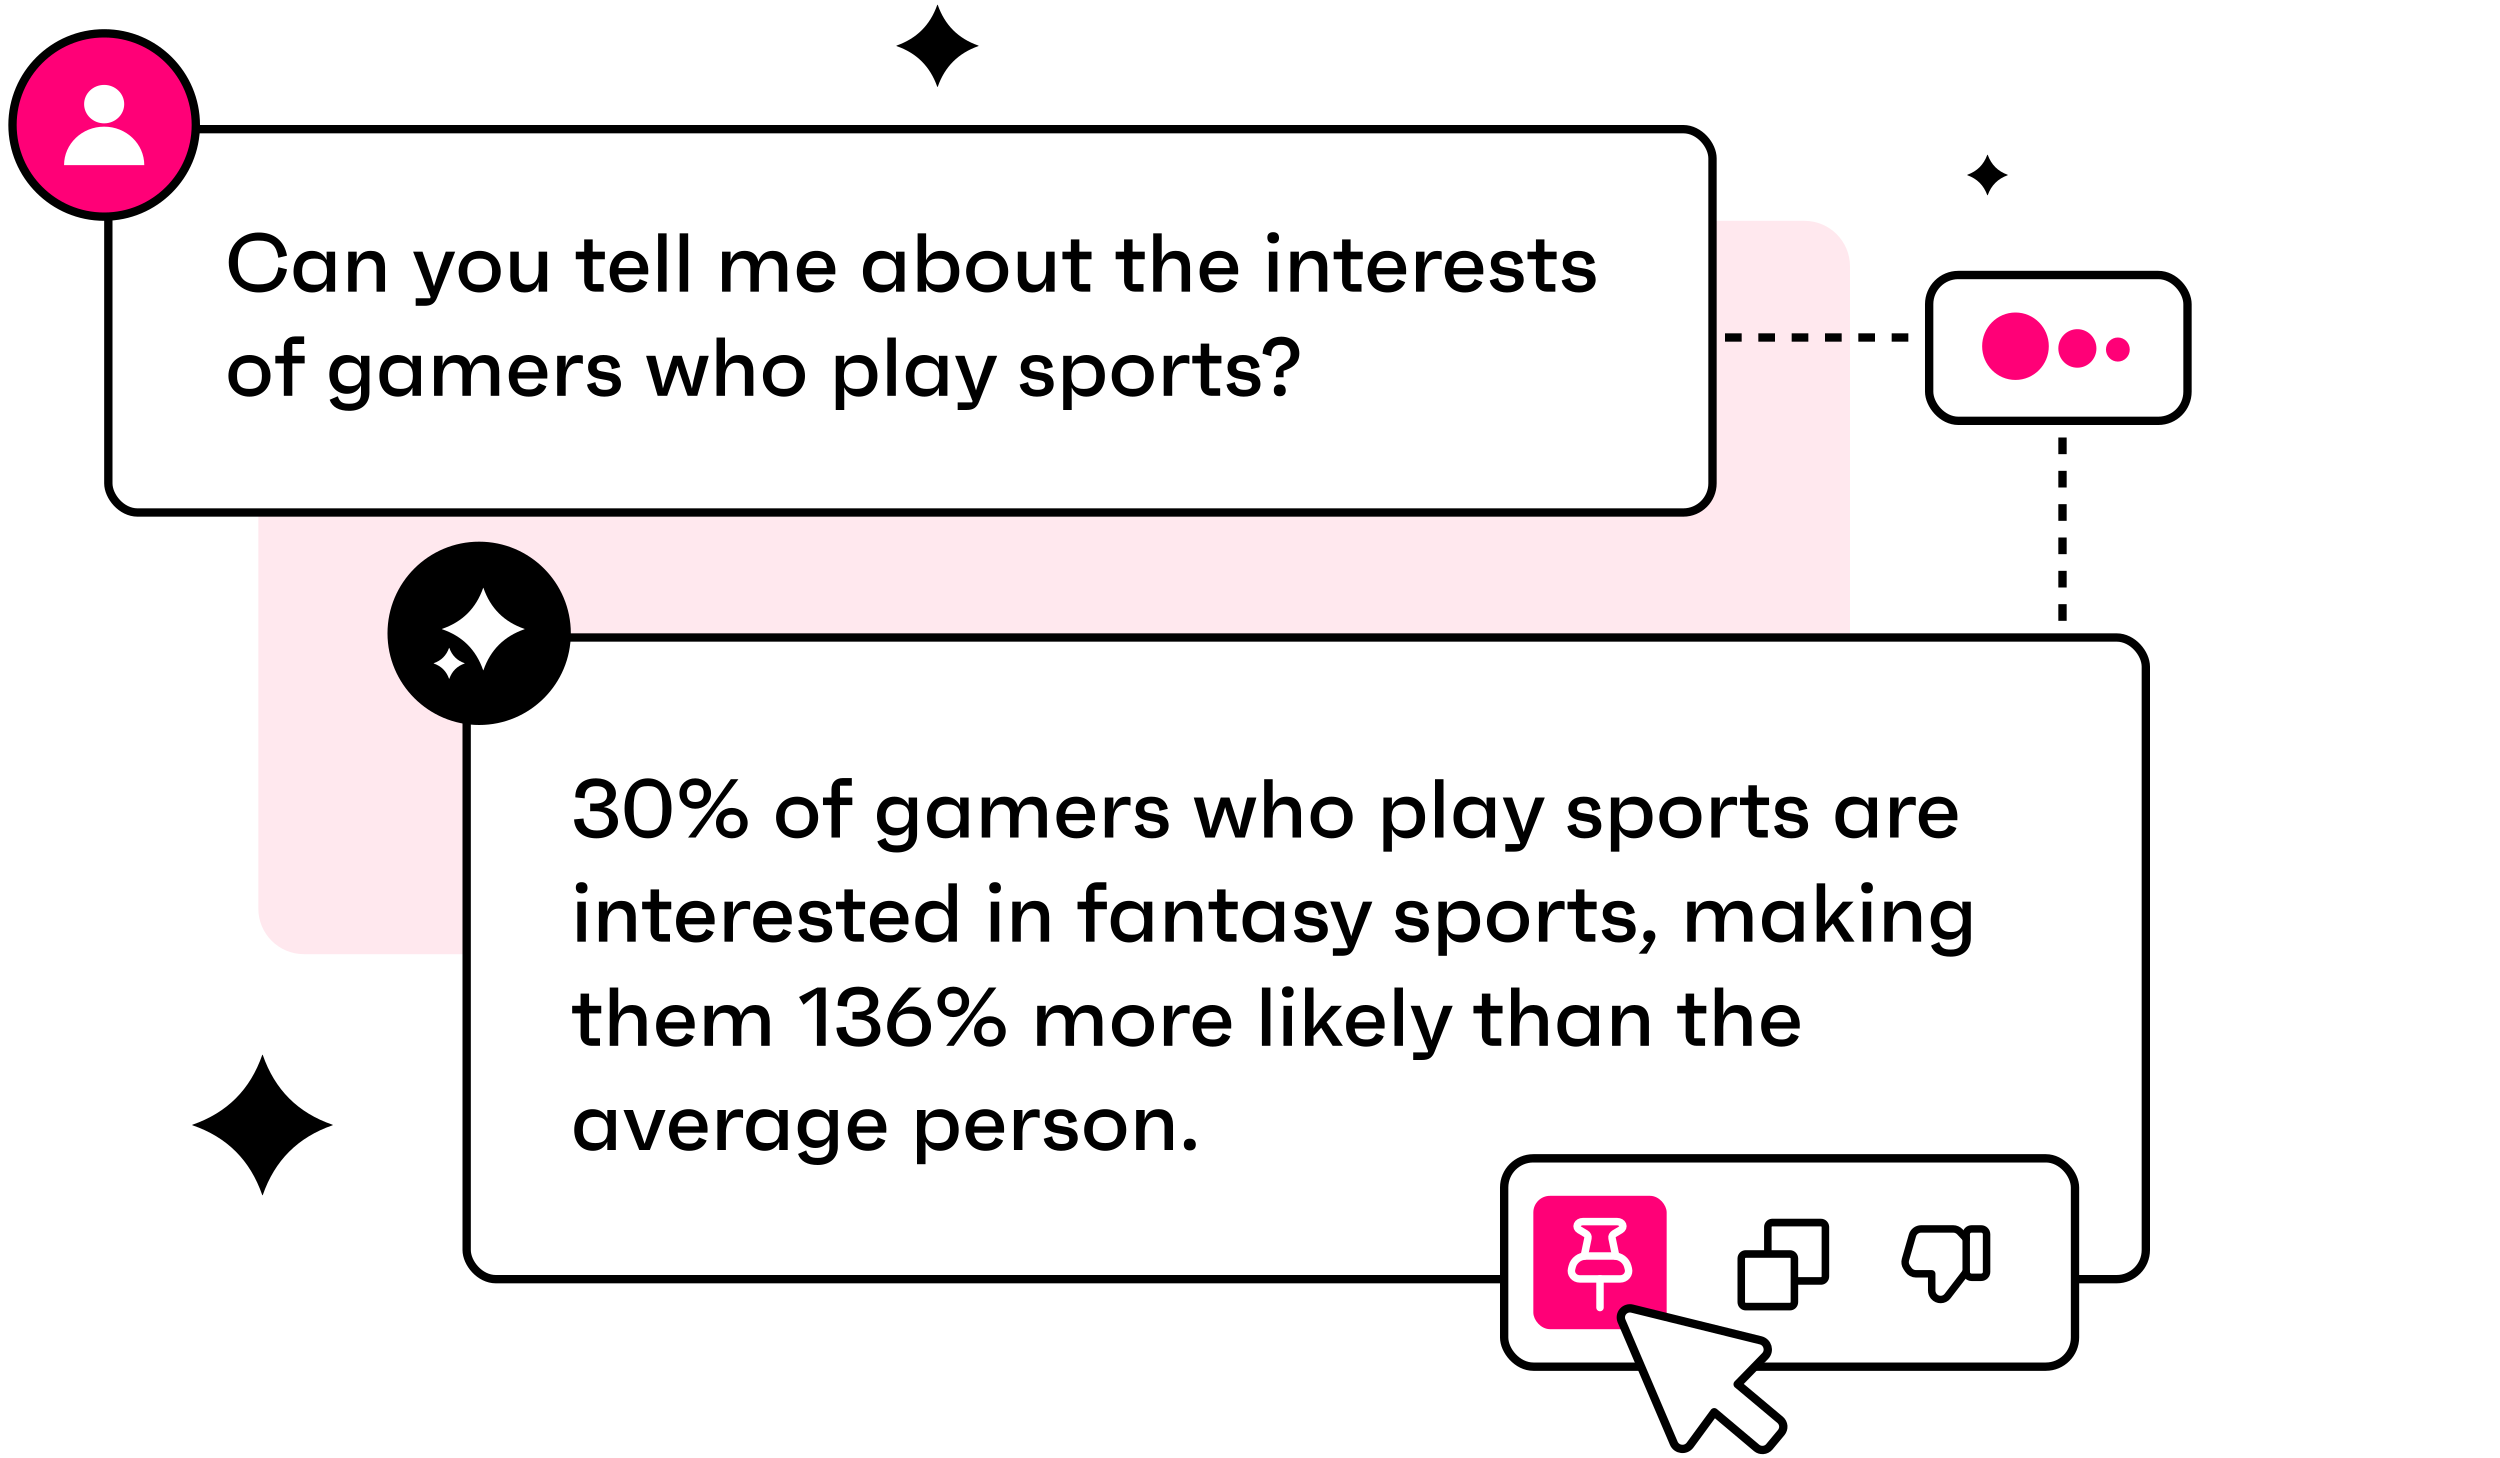 <svg width="600" height="350" viewBox="0 0 600 350" fill="none" xmlns="http://www.w3.org/2000/svg">
<rect width="600" height="350" fill="white"/>
<path d="M62 63.932C62 57.895 66.895 53 72.933 53H433.068C439.105 53 444 57.895 444 63.932V218.068C444 224.105 439.105 229 433.068 229H72.933C66.895 229 62 224.105 62 218.068V63.932Z" fill="#FFE8EE"/>
<rect x="26" y="31" width="385" height="92" rx="7" fill="white" stroke="black" stroke-width="2"/>
<path d="M495 97L495 153" stroke="black" stroke-width="2" stroke-dasharray="4 4"/>
<path d="M466 81H412" stroke="black" stroke-width="2" stroke-dasharray="4 4"/>
<path d="M62.08 68.26C65.06 68.26 66.34 67.16 66.8 64.14L68.88 64.64C68.24 68.26 65.68 70.2 62.08 70.2C58.12 70.2 54.9 67.22 54.9 62.96C54.9 58.7 58.12 55.8 62.08 55.8C65.68 55.8 68.24 57.74 68.88 61.36L66.8 61.86C66.34 58.84 65.06 57.74 62.08 57.74C58.64 57.74 57.1 59.34 57.1 62.96C57.1 66.62 58.64 68.26 62.08 68.26ZM78.385 60.4H80.425V70H78.385V68.02C77.725 69.4 76.525 70.2 74.925 70.2C72.165 70.2 70.445 68.2 70.445 65.2C70.445 62.2 72.145 60.2 74.845 60.2C76.485 60.2 77.725 61 78.385 62.42V60.4ZM75.485 68.34C77.605 68.34 78.485 67.44 78.485 65.2C78.485 62.96 77.605 62.06 75.485 62.06C73.365 62.06 72.505 62.96 72.505 65.2C72.505 67.44 73.365 68.34 75.485 68.34ZM88.968 60.2C91.228 60.2 92.408 61.56 92.408 64.1V70H90.368V64.24C90.368 62.8 89.568 62.06 88.268 62.06C86.648 62.06 85.608 63.26 85.608 65.48V70H83.568V60.4H85.608V62.72C86.068 61.18 87.088 60.2 88.968 60.2ZM106.983 60.4H109.243L104.923 71.36C104.343 72.82 103.583 73.4 101.823 73.4H99.763V71.58H103.243L103.363 71.18L103.323 71.22L99.143 60.4H101.403L103.483 66.46L104.163 68.7L104.883 66.44L106.983 60.4ZM115.114 60.2C117.914 60.2 120.174 62.16 120.174 65.2C120.174 68.24 117.914 70.2 115.114 70.2C112.334 70.2 110.074 68.24 110.074 65.2C110.074 62.16 112.334 60.2 115.114 60.2ZM115.114 68.34C117.234 68.34 118.114 67.44 118.114 65.2C118.114 62.96 117.234 62.06 115.114 62.06C112.994 62.06 112.134 62.96 112.134 65.2C112.134 67.44 112.994 68.34 115.114 68.34ZM129.272 60.4H131.312V70H129.272V67.68C128.812 69.22 127.792 70.2 125.912 70.2C123.652 70.2 122.472 68.84 122.472 66.3V60.4H124.512V66.16C124.512 67.6 125.312 68.34 126.612 68.34C128.232 68.34 129.272 67.14 129.272 64.92V60.4ZM145.167 62.22H142.247V68.18H144.867V70H142.867C141.267 70 140.207 68.94 140.207 67.34V62.22H138.187V60.4H140.207V57.46H142.247V60.4H145.167V62.22ZM155.584 65C155.584 65.3 155.584 65.46 155.564 65.84H148.404C148.564 67.7 149.364 68.48 151.164 68.48C152.504 68.48 153.084 68.12 153.524 66.98L155.364 67.72C154.684 69.4 153.104 70.2 151.144 70.2C148.224 70.2 146.324 68.24 146.324 65.22C146.324 62.22 148.284 60.2 151.044 60.2C153.724 60.2 155.584 62.06 155.584 65ZM151.064 61.88C149.464 61.88 148.624 62.66 148.424 64.34H153.544C153.464 62.56 152.724 61.88 151.064 61.88ZM157.943 70V56H159.983V70H157.943ZM163.119 70V56H165.159V70H163.119ZM185.494 60.2C187.754 60.2 188.934 61.6 188.934 64.2V70H186.894V64.32C186.894 62.82 186.114 62.06 184.814 62.06C182.994 62.06 182.134 63.42 182.134 65.98V70H180.094V64.24C180.094 62.8 179.294 62.06 177.994 62.06C176.374 62.06 175.334 63.26 175.334 65.48V70H173.294V60.4H175.334V62.72C175.794 61.18 176.814 60.2 178.694 60.2C180.534 60.2 181.654 61.1 182.014 62.78C182.574 61.1 183.734 60.2 185.494 60.2ZM200.486 65C200.486 65.3 200.486 65.46 200.466 65.84H193.306C193.466 67.7 194.266 68.48 196.066 68.48C197.406 68.48 197.986 68.12 198.426 66.98L200.266 67.72C199.586 69.4 198.006 70.2 196.046 70.2C193.126 70.2 191.226 68.24 191.226 65.22C191.226 62.22 193.186 60.2 195.946 60.2C198.626 60.2 200.486 62.06 200.486 65ZM195.966 61.88C194.366 61.88 193.526 62.66 193.326 64.34H198.446C198.366 62.56 197.626 61.88 195.966 61.88ZM215.045 60.4H217.085V70H215.045V68.02C214.385 69.4 213.185 70.2 211.585 70.2C208.825 70.2 207.105 68.2 207.105 65.2C207.105 62.2 208.805 60.2 211.505 60.2C213.145 60.2 214.385 61 215.045 62.42V60.4ZM212.145 68.34C214.265 68.34 215.145 67.44 215.145 65.2C215.145 62.96 214.265 62.06 212.145 62.06C210.025 62.06 209.165 62.96 209.165 65.2C209.165 67.44 210.025 68.34 212.145 68.34ZM225.808 60.2C228.528 60.2 230.228 62.2 230.228 65.2C230.228 68.2 228.508 70.2 225.748 70.2C224.128 70.2 222.928 69.38 222.268 67.98V70H220.228V56H222.268V62.44C222.928 61.02 224.168 60.2 225.808 60.2ZM225.188 68.34C227.288 68.34 228.168 67.44 228.168 65.2C228.168 62.96 227.288 62.06 225.188 62.06C223.068 62.06 222.188 62.96 222.188 65.2C222.188 67.44 223.068 68.34 225.188 68.34ZM236.911 60.2C239.711 60.2 241.971 62.16 241.971 65.2C241.971 68.24 239.711 70.2 236.911 70.2C234.131 70.2 231.871 68.24 231.871 65.2C231.871 62.16 234.131 60.2 236.911 60.2ZM236.911 68.34C239.031 68.34 239.911 67.44 239.911 65.2C239.911 62.96 239.031 62.06 236.911 62.06C234.791 62.06 233.931 62.96 233.931 65.2C233.931 67.44 234.791 68.34 236.911 68.34ZM251.069 60.4H253.109V70H251.069V67.68C250.609 69.22 249.589 70.2 247.709 70.2C245.449 70.2 244.269 68.84 244.269 66.3V60.4H246.309V66.16C246.309 67.6 247.109 68.34 248.409 68.34C250.029 68.34 251.069 67.14 251.069 64.92V60.4ZM261.964 62.22H259.044V68.18H261.664V70H259.664C258.064 70 257.004 68.94 257.004 67.34V62.22H254.984V60.4H257.004V57.46H259.044V60.4H261.964V62.22ZM274.738 62.22H271.818V68.18H274.438V70H272.438C270.838 70 269.778 68.94 269.778 67.34V62.22H267.758V60.4H269.778V57.46H271.818V60.4H274.738V62.22ZM282.171 60.2C284.431 60.2 285.611 61.56 285.611 64.1V70H283.571V64.24C283.571 62.8 282.771 62.06 281.471 62.06C279.851 62.06 278.811 63.26 278.811 65.48V70H276.771V56H278.811V62.72C279.271 61.18 280.291 60.2 282.171 60.2ZM297.166 65C297.166 65.3 297.166 65.46 297.146 65.84H289.986C290.146 67.7 290.946 68.48 292.746 68.48C294.086 68.48 294.666 68.12 295.106 66.98L296.946 67.72C296.266 69.4 294.686 70.2 292.726 70.2C289.806 70.2 287.906 68.24 287.906 65.22C287.906 62.22 289.866 60.2 292.626 60.2C295.306 60.2 297.166 62.06 297.166 65ZM292.646 61.88C291.046 61.88 290.206 62.66 290.006 64.34H295.126C295.046 62.56 294.306 61.88 292.646 61.88ZM305.565 58.42C304.685 58.42 304.185 57.92 304.165 57.04C304.145 56.18 304.665 55.72 305.565 55.72C306.445 55.72 306.945 56.18 306.965 57.04C306.985 57.92 306.485 58.42 305.565 58.42ZM304.525 70V60.4H306.565V70H304.525ZM315.101 60.2C317.361 60.2 318.541 61.56 318.541 64.1V70H316.501V64.24C316.501 62.8 315.701 62.06 314.401 62.06C312.781 62.06 311.741 63.26 311.741 65.48V70H309.701V60.4H311.741V62.72C312.201 61.18 313.221 60.2 315.101 60.2ZM327.062 62.22H324.142V68.18H326.762V70H324.762C323.162 70 322.102 68.94 322.102 67.34V62.22H320.082V60.4H322.102V57.46H324.142V60.4H327.062V62.22ZM337.478 65C337.478 65.3 337.478 65.46 337.458 65.84H330.298C330.458 67.7 331.258 68.48 333.058 68.48C334.398 68.48 334.978 68.12 335.418 66.98L337.258 67.72C336.578 69.4 334.998 70.2 333.038 70.2C330.118 70.2 328.218 68.24 328.218 65.22C328.218 62.22 330.178 60.2 332.938 60.2C335.618 60.2 337.478 62.06 337.478 65ZM332.958 61.88C331.358 61.88 330.518 62.66 330.318 64.34H335.438C335.358 62.56 334.618 61.88 332.958 61.88ZM344.857 60.22C345.277 60.22 345.697 60.24 345.997 60.38V62.36C345.717 62.24 345.417 62.12 344.697 62.12C342.877 62.12 341.877 63.58 341.877 65.84V70H339.837V60.4H341.877V63.2C342.177 61.66 342.937 60.22 344.857 60.22ZM355.994 65C355.994 65.3 355.994 65.46 355.974 65.84H348.814C348.974 67.7 349.774 68.48 351.574 68.48C352.914 68.48 353.494 68.12 353.934 66.98L355.774 67.72C355.094 69.4 353.514 70.2 351.554 70.2C348.634 70.2 346.734 68.24 346.734 65.22C346.734 62.22 348.694 60.2 351.454 60.2C354.134 60.2 355.994 62.06 355.994 65ZM351.474 61.88C349.874 61.88 349.034 62.66 348.834 64.34H353.954C353.874 62.56 353.134 61.88 351.474 61.88ZM361.673 70.2C359.393 70.2 357.873 69.06 357.533 67.3L359.553 66.72C359.753 68.12 360.473 68.56 361.813 68.56C363.073 68.56 363.653 68.2 363.653 67.42C363.653 66.7 363.373 66.42 362.233 66.22L360.493 65.9C358.953 65.64 357.793 64.82 357.793 63.1C357.793 61.32 359.213 60.2 361.473 60.2C363.713 60.2 365.133 61.1 365.493 63.12L363.493 63.6C363.313 62.08 362.693 61.8 361.553 61.8C360.393 61.8 359.853 62.18 359.853 62.98C359.853 63.64 360.113 63.98 361.033 64.12L363.213 64.5C364.713 64.76 365.693 65.6 365.693 67.14C365.693 69.02 364.153 70.2 361.673 70.2ZM373.585 62.22H370.665V68.18H373.285V70H371.285C369.685 70 368.625 68.94 368.625 67.34V62.22H366.605V60.4H368.625V57.46H370.665V60.4H373.585V62.22ZM378.939 70.2C376.659 70.2 375.139 69.06 374.799 67.3L376.819 66.72C377.019 68.12 377.739 68.56 379.079 68.56C380.339 68.56 380.919 68.2 380.919 67.42C380.919 66.7 380.639 66.42 379.499 66.22L377.759 65.9C376.219 65.64 375.059 64.82 375.059 63.1C375.059 61.32 376.479 60.2 378.739 60.2C380.979 60.2 382.399 61.1 382.759 63.12L380.759 63.6C380.579 62.08 379.959 61.8 378.819 61.8C377.659 61.8 377.119 62.18 377.119 62.98C377.119 63.64 377.379 63.98 378.299 64.12L380.479 64.5C381.979 64.76 382.959 65.6 382.959 67.14C382.959 69.02 381.419 70.2 378.939 70.2ZM59.86 85.2C62.66 85.2 64.92 87.16 64.92 90.2C64.92 93.24 62.66 95.2 59.86 95.2C57.08 95.2 54.82 93.24 54.82 90.2C54.82 87.16 57.08 85.2 59.86 85.2ZM59.86 93.34C61.98 93.34 62.86 92.44 62.86 90.2C62.86 87.96 61.98 87.06 59.86 87.06C57.74 87.06 56.88 87.96 56.88 90.2C56.88 92.44 57.74 93.34 59.86 93.34ZM73.118 85.4V87.22H70.158V95H68.118V87.22H66.078V85.4H68.118V83.4C68.118 81.8 69.178 80.74 70.778 80.74H72.998V82.56H70.158V85.4H73.118ZM86.639 85.4H88.659V94.18C88.659 96.88 86.839 98.6 83.819 98.6C81.379 98.6 79.719 97.72 79.119 95.94L81.079 95.1C81.539 96.54 82.219 96.9 83.879 96.9C85.779 96.9 86.639 96.12 86.639 94.42V92.48C85.999 93.76 84.839 94.52 83.259 94.52C80.739 94.52 79.039 92.62 79.039 89.86C79.039 87.1 80.719 85.2 83.239 85.2C84.819 85.2 85.999 85.98 86.639 87.3V85.4ZM83.899 92.7C85.819 92.7 86.739 91.8 86.739 89.88C86.739 87.94 85.839 87.02 83.919 87.02C81.999 87.02 81.099 87.94 81.099 89.88C81.099 91.8 81.999 92.7 83.899 92.7ZM98.99 85.4H101.03V95H98.99V93.02C98.331 94.4 97.13 95.2 95.531 95.2C92.77 95.2 91.05 93.2 91.05 90.2C91.05 87.2 92.751 85.2 95.451 85.2C97.091 85.2 98.331 86 98.99 87.42V85.4ZM96.091 93.34C98.21 93.34 99.091 92.44 99.091 90.2C99.091 87.96 98.21 87.06 96.091 87.06C93.971 87.06 93.111 87.96 93.111 90.2C93.111 92.44 93.971 93.34 96.091 93.34ZM116.373 85.2C118.633 85.2 119.813 86.6 119.813 89.2V95H117.773V89.32C117.773 87.82 116.993 87.06 115.693 87.06C113.873 87.06 113.013 88.42 113.013 90.98V95H110.973V89.24C110.973 87.8 110.173 87.06 108.873 87.06C107.253 87.06 106.213 88.26 106.213 90.48V95H104.173V85.4H106.213V87.72C106.673 86.18 107.693 85.2 109.573 85.2C111.413 85.2 112.533 86.1 112.893 87.78C113.453 86.1 114.613 85.2 116.373 85.2ZM131.365 90C131.365 90.3 131.365 90.46 131.345 90.84H124.185C124.345 92.7 125.145 93.48 126.945 93.48C128.285 93.48 128.865 93.12 129.305 91.98L131.145 92.72C130.465 94.4 128.885 95.2 126.925 95.2C124.005 95.2 122.105 93.24 122.105 90.22C122.105 87.22 124.065 85.2 126.825 85.2C129.505 85.2 131.365 87.06 131.365 90ZM126.845 86.88C125.245 86.88 124.405 87.66 124.205 89.34H129.325C129.245 87.56 128.505 86.88 126.845 86.88ZM138.744 85.22C139.164 85.22 139.584 85.24 139.884 85.38V87.36C139.604 87.24 139.304 87.12 138.584 87.12C136.764 87.12 135.764 88.58 135.764 90.84V95H133.724V85.4H135.764V88.2C136.064 86.66 136.824 85.22 138.744 85.22ZM145.013 95.2C142.733 95.2 141.213 94.06 140.873 92.3L142.893 91.72C143.093 93.12 143.813 93.56 145.153 93.56C146.413 93.56 146.993 93.2 146.993 92.42C146.993 91.7 146.713 91.42 145.573 91.22L143.833 90.9C142.293 90.64 141.133 89.82 141.133 88.1C141.133 86.32 142.553 85.2 144.813 85.2C147.053 85.2 148.473 86.1 148.833 88.12L146.833 88.6C146.653 87.08 146.033 86.8 144.893 86.8C143.733 86.8 143.193 87.18 143.193 87.98C143.193 88.64 143.453 88.98 144.373 89.12L146.553 89.5C148.053 89.76 149.033 90.6 149.033 92.14C149.033 94.02 147.493 95.2 145.013 95.2ZM167.882 85.4H170.102L167.342 95H165.042L163.122 89.5L162.602 87.7L162.062 89.52L160.122 95H157.842L155.062 85.4H157.302L158.722 91.24L159.102 93.2L159.662 91.24L161.542 85.4H163.622L165.502 91.22L166.062 93.24L166.462 91.24L167.882 85.4ZM177.366 85.2C179.626 85.2 180.806 86.56 180.806 89.1V95H178.766V89.24C178.766 87.8 177.966 87.06 176.666 87.06C175.046 87.06 174.006 88.26 174.006 90.48V95H171.966V81H174.006V87.72C174.466 86.18 175.486 85.2 177.366 85.2ZM188.141 85.2C190.941 85.2 193.201 87.16 193.201 90.2C193.201 93.24 190.941 95.2 188.141 95.2C185.361 95.2 183.101 93.24 183.101 90.2C183.101 87.16 185.361 85.2 188.141 85.2ZM188.141 93.34C190.261 93.34 191.141 92.44 191.141 90.2C191.141 87.96 190.261 87.06 188.141 87.06C186.021 87.06 185.161 87.96 185.161 90.2C185.161 92.44 186.021 93.34 188.141 93.34ZM206.16 85.2C208.88 85.2 210.58 87.2 210.58 90.2C210.58 93.2 208.86 95.2 206.1 95.2C204.48 95.2 203.28 94.38 202.62 92.98V98.4H200.58V85.4H202.62V87.44C203.28 86.02 204.52 85.2 206.16 85.2ZM205.54 93.34C207.64 93.34 208.52 92.44 208.52 90.2C208.52 87.96 207.64 87.06 205.54 87.06C203.42 87.06 202.54 87.96 202.54 90.2C202.54 92.44 203.42 93.34 205.54 93.34ZM212.962 95V81H215.002V95H212.962ZM225.338 85.4H227.378V95H225.338V93.02C224.678 94.4 223.478 95.2 221.878 95.2C219.118 95.2 217.398 93.2 217.398 90.2C217.398 87.2 219.098 85.2 221.798 85.2C223.438 85.2 224.678 86 225.338 87.42V85.4ZM222.438 93.34C224.558 93.34 225.438 92.44 225.438 90.2C225.438 87.96 224.558 87.06 222.438 87.06C220.318 87.06 219.458 87.96 219.458 90.2C219.458 92.44 220.318 93.34 222.438 93.34ZM237.061 85.4H239.321L235.001 96.36C234.421 97.82 233.661 98.4 231.901 98.4H229.841V96.58H233.321L233.441 96.18L233.401 96.22L229.221 85.4H231.481L233.561 91.46L234.241 93.7L234.961 91.44L237.061 85.4ZM248.86 95.2C246.58 95.2 245.06 94.06 244.72 92.3L246.74 91.72C246.94 93.12 247.66 93.56 249 93.56C250.26 93.56 250.84 93.2 250.84 92.42C250.84 91.7 250.56 91.42 249.42 91.22L247.68 90.9C246.14 90.64 244.98 89.82 244.98 88.1C244.98 86.32 246.4 85.2 248.66 85.2C250.9 85.2 252.32 86.1 252.68 88.12L250.68 88.6C250.5 87.08 249.88 86.8 248.74 86.8C247.58 86.8 247.04 87.18 247.04 87.98C247.04 88.64 247.3 88.98 248.22 89.12L250.4 89.5C251.9 89.76 252.88 90.6 252.88 92.14C252.88 94.02 251.34 95.2 248.86 95.2ZM260.749 85.2C263.469 85.2 265.169 87.2 265.169 90.2C265.169 93.2 263.449 95.2 260.689 95.2C259.069 95.2 257.869 94.38 257.209 92.98V98.4H255.169V85.4H257.209V87.44C257.869 86.02 259.109 85.2 260.749 85.2ZM260.129 93.34C262.229 93.34 263.109 92.44 263.109 90.2C263.109 87.96 262.229 87.06 260.129 87.06C258.009 87.06 257.129 87.96 257.129 90.2C257.129 92.44 258.009 93.34 260.129 93.34ZM271.852 85.2C274.652 85.2 276.912 87.16 276.912 90.2C276.912 93.24 274.652 95.2 271.852 95.2C269.072 95.2 266.812 93.24 266.812 90.2C266.812 87.16 269.072 85.2 271.852 85.2ZM271.852 93.34C273.972 93.34 274.852 92.44 274.852 90.2C274.852 87.96 273.972 87.06 271.852 87.06C269.732 87.06 268.872 87.96 268.872 90.2C268.872 92.44 269.732 93.34 271.852 93.34ZM284.31 85.22C284.73 85.22 285.15 85.24 285.45 85.38V87.36C285.17 87.24 284.87 87.12 284.15 87.12C282.33 87.12 281.33 88.58 281.33 90.84V95H279.29V85.4H281.33V88.2C281.63 86.66 282.39 85.22 284.31 85.22ZM293.136 87.22H290.216V93.18H292.836V95H290.836C289.236 95 288.176 93.94 288.176 92.34V87.22H286.156V85.4H288.176V82.46H290.216V85.4H293.136V87.22ZM298.489 95.2C296.209 95.2 294.689 94.06 294.349 92.3L296.369 91.72C296.569 93.12 297.289 93.56 298.629 93.56C299.889 93.56 300.469 93.2 300.469 92.42C300.469 91.7 300.189 91.42 299.049 91.22L297.309 90.9C295.769 90.64 294.609 89.82 294.609 88.1C294.609 86.32 296.029 85.2 298.289 85.2C300.529 85.2 301.949 86.1 302.309 88.12L300.309 88.6C300.129 87.08 299.509 86.8 298.369 86.8C297.209 86.8 296.669 87.18 296.669 87.98C296.669 88.64 296.929 88.98 297.849 89.12L300.029 89.5C301.529 89.76 302.509 90.6 302.509 92.14C302.509 94.02 300.969 95.2 298.489 95.2ZM303.018 84.88C303.158 82.1 305.198 80.8 307.498 80.8C310.038 80.8 311.838 82.42 311.838 84.8C311.838 87.4 309.898 88.42 308.058 88.98V90.54H306.218V89.86C306.218 87.16 309.738 87.64 309.738 84.96C309.738 83.48 309.018 82.76 307.438 82.76C305.978 82.76 304.998 83.42 305.118 85.5L303.018 84.88ZM307.138 95.1C306.238 95.1 305.718 94.58 305.718 93.68C305.698 92.78 306.218 92.28 307.138 92.28C308.058 92.28 308.558 92.78 308.578 93.68C308.598 94.58 308.078 95.1 307.138 95.1Z" fill="black"/>
<rect x="112" y="153" width="403" height="154" rx="7" fill="white" stroke="black" stroke-width="2"/>
<rect x="361" y="278" width="137" height="50" rx="7" fill="white" stroke="black" stroke-width="2"/>
<g clip-path="url(#clip0_4209_2293)">
<path d="M425.343 292.5L425.189 292.506C424.175 292.585 423.377 293.445 423.377 294.493V300.044H418.966C417.88 300.044 417 300.936 417 302.037V312.507C417 313.608 417.88 314.5 418.966 314.5H429.594C430.679 314.5 431.56 313.607 431.561 312.507V308.341H437.034L437.188 308.335C438.201 308.255 439 307.396 439 306.348V294.493L438.994 294.338C438.916 293.31 438.068 292.5 437.034 292.5H425.343ZM429.594 301.876C429.681 301.876 429.754 301.948 429.754 302.037V312.506C429.754 312.595 429.681 312.668 429.594 312.668H418.966C418.878 312.668 418.807 312.595 418.807 312.506V302.037C418.807 301.948 418.878 301.876 418.966 301.876H429.594ZM437.034 294.332L437.084 294.34C437.147 294.361 437.193 294.422 437.193 294.493V306.348L437.186 306.398C437.164 306.462 437.104 306.509 437.034 306.509H431.561V302.037C431.56 300.937 430.679 300.044 429.594 300.044H425.184V294.493L425.191 294.442C425.212 294.378 425.272 294.332 425.343 294.332H437.034Z" fill="black"/>
</g>
<rect x="368" y="287" width="32" height="32" rx="4" fill="#FF0077"/>
<path d="M384 313.813V306.938" stroke="white" stroke-width="1.788" stroke-linecap="round" stroke-linejoin="round"/>
<path fill-rule="evenodd" clip-rule="evenodd" d="M387.32 301.438H380.674C379.089 301.438 377.71 302.478 377.335 303.955L377.182 304.556C377.036 305.13 377.173 305.737 377.553 306.201C377.933 306.666 378.515 306.938 379.13 306.938H388.87C389.485 306.938 390.067 306.666 390.447 306.201C390.827 305.737 390.964 305.13 390.818 304.556L390.665 303.955C390.289 302.475 388.907 301.435 387.32 301.438Z" stroke="white" stroke-width="1.788" stroke-linecap="round" stroke-linejoin="round"/>
<path d="M387.781 301.437L386.887 297.147C386.803 296.742 387.007 296.333 387.418 296.086L388.95 295.167C389.423 294.883 389.617 294.389 389.429 293.94C389.242 293.49 388.717 293.188 388.125 293.188H379.875C379.283 293.188 378.758 293.49 378.571 293.94C378.383 294.389 378.577 294.883 379.05 295.167L380.582 296.086C380.993 296.333 381.197 296.742 381.113 297.147L380.219 301.437" stroke="white" stroke-width="1.788" stroke-linecap="round" stroke-linejoin="round"/>
<path d="M417.045 332.223L427.253 340.784C427.683 341.153 427.946 341.688 427.995 342.253C428.034 342.817 427.848 343.381 427.487 343.819L424.618 347.262C424.247 347.69 423.72 347.953 423.154 347.992C422.588 348.041 422.032 347.866 421.593 347.506L411.414 338.935L405.626 346.815C404.582 348.235 402.396 347.982 401.703 346.367L389.162 317.009C389.006 316.639 388.967 316.231 389.026 315.832C389.094 315.433 389.26 315.063 389.524 314.762C389.787 314.46 390.129 314.227 390.509 314.11C390.89 313.984 391.3 313.964 391.69 314.062L422.549 321.678C424.247 322.097 424.852 324.198 423.632 325.453L417.035 332.223H417.045Z" fill="white" stroke="black" stroke-width="2" stroke-linecap="round" stroke-linejoin="round"/>
<path fill-rule="evenodd" clip-rule="evenodd" d="M473.18 294.944H475.488C476.2 294.944 476.778 295.522 476.778 296.235V305.265C476.778 305.977 476.2 306.555 475.488 306.555H473.18C472.468 306.555 471.889 305.977 471.889 305.265V296.235C471.889 295.522 472.468 294.944 473.18 294.944V294.944Z" stroke="black" stroke-width="1.788" stroke-linecap="round" stroke-linejoin="round"/>
<path d="M471.889 305.245L467.429 311.052C466.599 312.134 464.979 312.161 464.112 311.108V311.108C463.788 310.716 463.612 310.222 463.612 309.714V305.716H459.828C459.094 305.716 458.408 305.349 458 304.739L457.598 304.139C457.237 303.6 457.132 302.929 457.312 302.307L458.973 296.536C459.244 295.593 460.106 294.944 461.086 294.944H468.772C469.384 294.944 469.968 295.199 470.383 295.646L471.889 297.267" stroke="black" stroke-width="1.788" stroke-linecap="round" stroke-linejoin="round"/>
<path d="M144.9 193.7C147.14 194.08 148.32 195.44 148.32 197.18C148.32 199.5 146.22 201.2 143.16 201.2C140 201.2 137.92 199.52 137.78 196.66L140.04 196.44C140.14 198.4 141.18 199.32 143.26 199.32C145.18 199.32 146.18 198.56 146.18 196.96C146.18 195.48 145.02 194.68 142.84 194.68L141.64 194.7V192.84L142.86 192.86C144.86 192.86 145.72 192.04 145.72 190.78C145.72 189.36 144.84 188.68 143.14 188.68C141.32 188.68 140.28 189.36 140.32 191.6L138.08 191.36C138.04 188.28 140.08 186.8 143.08 186.8C145.82 186.8 147.82 188.32 147.82 190.46C147.82 191.98 146.86 193.18 144.9 193.7ZM155.512 186.8C158.812 186.8 161.152 189.4 161.152 194.02C161.152 198.62 158.812 201.2 155.512 201.2C152.232 201.2 149.892 198.62 149.892 194.02C149.892 189.4 152.232 186.8 155.512 186.8ZM155.512 199.34C158.192 199.34 158.992 198.12 158.992 194.02C158.992 189.88 158.192 188.66 155.512 188.66C152.872 188.66 152.072 189.88 152.072 194.02C152.072 198.12 152.872 199.34 155.512 199.34ZM166.859 194.1C164.779 194.1 163.059 192.62 163.059 190.42C163.059 188.28 164.779 186.8 166.859 186.8C168.939 186.8 170.659 188.28 170.659 190.42C170.659 192.62 168.919 194.1 166.859 194.1ZM175.399 187H177.219L171.919 194.02L166.959 201H165.139L170.599 193.86L175.399 187ZM166.859 192.48C168.239 192.48 168.899 191.84 168.899 190.42C168.899 189.06 168.239 188.42 166.859 188.42C165.479 188.42 164.839 189.06 164.839 190.42C164.839 191.84 165.479 192.48 166.859 192.48ZM175.639 201.2C173.559 201.2 171.839 199.72 171.839 197.52C171.839 195.38 173.559 193.9 175.639 193.9C177.719 193.9 179.439 195.38 179.439 197.52C179.439 199.72 177.699 201.2 175.639 201.2ZM175.639 199.58C177.019 199.58 177.679 198.92 177.679 197.52C177.679 196.16 177.019 195.5 175.639 195.5C174.259 195.5 173.619 196.16 173.619 197.52C173.619 198.92 174.259 199.58 175.639 199.58ZM191.298 191.2C194.098 191.2 196.358 193.16 196.358 196.2C196.358 199.24 194.098 201.2 191.298 201.2C188.518 201.2 186.258 199.24 186.258 196.2C186.258 193.16 188.518 191.2 191.298 191.2ZM191.298 199.34C193.418 199.34 194.298 198.44 194.298 196.2C194.298 193.96 193.418 193.06 191.298 193.06C189.178 193.06 188.318 193.96 188.318 196.2C188.318 198.44 189.178 199.34 191.298 199.34ZM204.556 191.4V193.22H201.596V201H199.556V193.22H197.516V191.4H199.556V189.4C199.556 187.8 200.616 186.74 202.216 186.74H204.436V188.56H201.596V191.4H204.556ZM218.076 191.4H220.096V200.18C220.096 202.88 218.276 204.6 215.256 204.6C212.816 204.6 211.156 203.72 210.556 201.94L212.516 201.1C212.976 202.54 213.656 202.9 215.316 202.9C217.216 202.9 218.076 202.12 218.076 200.42V198.48C217.436 199.76 216.276 200.52 214.696 200.52C212.176 200.52 210.476 198.62 210.476 195.86C210.476 193.1 212.156 191.2 214.676 191.2C216.256 191.2 217.436 191.98 218.076 193.3V191.4ZM215.336 198.7C217.256 198.7 218.176 197.8 218.176 195.88C218.176 193.94 217.276 193.02 215.356 193.02C213.436 193.02 212.536 193.94 212.536 195.88C212.536 197.8 213.436 198.7 215.336 198.7ZM230.428 191.4H232.468V201H230.428V199.02C229.768 200.4 228.568 201.2 226.968 201.2C224.208 201.2 222.488 199.2 222.488 196.2C222.488 193.2 224.188 191.2 226.888 191.2C228.528 191.2 229.768 192 230.428 193.42V191.4ZM227.528 199.34C229.648 199.34 230.528 198.44 230.528 196.2C230.528 193.96 229.648 193.06 227.528 193.06C225.408 193.06 224.548 193.96 224.548 196.2C224.548 198.44 225.408 199.34 227.528 199.34ZM247.811 191.2C250.071 191.2 251.251 192.6 251.251 195.2V201H249.211V195.32C249.211 193.82 248.431 193.06 247.131 193.06C245.311 193.06 244.451 194.42 244.451 196.98V201H242.411V195.24C242.411 193.8 241.611 193.06 240.311 193.06C238.691 193.06 237.651 194.26 237.651 196.48V201H235.611V191.4H237.651V193.72C238.111 192.18 239.131 191.2 241.011 191.2C242.851 191.2 243.971 192.1 244.331 193.78C244.891 192.1 246.051 191.2 247.811 191.2ZM262.803 196C262.803 196.3 262.803 196.46 262.783 196.84H255.623C255.783 198.7 256.583 199.48 258.383 199.48C259.723 199.48 260.303 199.12 260.743 197.98L262.583 198.72C261.903 200.4 260.323 201.2 258.363 201.2C255.443 201.2 253.543 199.24 253.543 196.22C253.543 193.22 255.503 191.2 258.263 191.2C260.943 191.2 262.803 193.06 262.803 196ZM258.283 192.88C256.683 192.88 255.843 193.66 255.643 195.34H260.763C260.683 193.56 259.943 192.88 258.283 192.88ZM270.182 191.22C270.602 191.22 271.022 191.24 271.322 191.38V193.36C271.042 193.24 270.742 193.12 270.022 193.12C268.202 193.12 267.202 194.58 267.202 196.84V201H265.162V191.4H267.202V194.2C267.502 192.66 268.262 191.22 270.182 191.22ZM276.45 201.2C274.17 201.2 272.65 200.06 272.31 198.3L274.33 197.72C274.53 199.12 275.25 199.56 276.59 199.56C277.85 199.56 278.43 199.2 278.43 198.42C278.43 197.7 278.15 197.42 277.01 197.22L275.27 196.9C273.73 196.64 272.57 195.82 272.57 194.1C272.57 192.32 273.99 191.2 276.25 191.2C278.49 191.2 279.91 192.1 280.27 194.12L278.27 194.6C278.09 193.08 277.47 192.8 276.33 192.8C275.17 192.8 274.63 193.18 274.63 193.98C274.63 194.64 274.89 194.98 275.81 195.12L277.99 195.5C279.49 195.76 280.47 196.6 280.47 198.14C280.47 200.02 278.93 201.2 276.45 201.2ZM299.319 191.4H301.539L298.779 201H296.479L294.559 195.5L294.039 193.7L293.499 195.52L291.559 201H289.279L286.499 191.4H288.739L290.159 197.24L290.539 199.2L291.099 197.24L292.979 191.4H295.059L296.939 197.22L297.499 199.24L297.899 197.24L299.319 191.4ZM308.804 191.2C311.064 191.2 312.244 192.56 312.244 195.1V201H310.204V195.24C310.204 193.8 309.404 193.06 308.104 193.06C306.484 193.06 305.444 194.26 305.444 196.48V201H303.404V187H305.444V193.72C305.904 192.18 306.924 191.2 308.804 191.2ZM319.579 191.2C322.379 191.2 324.639 193.16 324.639 196.2C324.639 199.24 322.379 201.2 319.579 201.2C316.799 201.2 314.539 199.24 314.539 196.2C314.539 193.16 316.799 191.2 319.579 191.2ZM319.579 199.34C321.699 199.34 322.579 198.44 322.579 196.2C322.579 193.96 321.699 193.06 319.579 193.06C317.459 193.06 316.599 193.96 316.599 196.2C316.599 198.44 317.459 199.34 319.579 199.34ZM337.597 191.2C340.317 191.2 342.017 193.2 342.017 196.2C342.017 199.2 340.297 201.2 337.537 201.2C335.917 201.2 334.717 200.38 334.057 198.98V204.4H332.017V191.4H334.057V193.44C334.717 192.02 335.957 191.2 337.597 191.2ZM336.977 199.34C339.077 199.34 339.957 198.44 339.957 196.2C339.957 193.96 339.077 193.06 336.977 193.06C334.857 193.06 333.977 193.96 333.977 196.2C333.977 198.44 334.857 199.34 336.977 199.34ZM344.4 201V187H346.44V201H344.4ZM356.776 191.4H358.816V201H356.776V199.02C356.116 200.4 354.916 201.2 353.316 201.2C350.556 201.2 348.836 199.2 348.836 196.2C348.836 193.2 350.536 191.2 353.236 191.2C354.876 191.2 356.116 192 356.776 193.42V191.4ZM353.876 199.34C355.996 199.34 356.876 198.44 356.876 196.2C356.876 193.96 355.996 193.06 353.876 193.06C351.756 193.06 350.896 193.96 350.896 196.2C350.896 198.44 351.756 199.34 353.876 199.34ZM368.498 191.4H370.758L366.438 202.36C365.858 203.82 365.098 204.4 363.338 204.4H361.278V202.58H364.758L364.878 202.18L364.838 202.22L360.658 191.4H362.918L364.998 197.46L365.678 199.7L366.398 197.44L368.498 191.4ZM380.298 201.2C378.018 201.2 376.498 200.06 376.158 198.3L378.178 197.72C378.378 199.12 379.098 199.56 380.438 199.56C381.698 199.56 382.278 199.2 382.278 198.42C382.278 197.7 381.998 197.42 380.858 197.22L379.118 196.9C377.578 196.64 376.418 195.82 376.418 194.1C376.418 192.32 377.838 191.2 380.098 191.2C382.338 191.2 383.758 192.1 384.118 194.12L382.118 194.6C381.938 193.08 381.318 192.8 380.178 192.8C379.018 192.8 378.478 193.18 378.478 193.98C378.478 194.64 378.738 194.98 379.658 195.12L381.838 195.5C383.338 195.76 384.318 196.6 384.318 198.14C384.318 200.02 382.778 201.2 380.298 201.2ZM392.187 191.2C394.907 191.2 396.607 193.2 396.607 196.2C396.607 199.2 394.887 201.2 392.127 201.2C390.507 201.2 389.307 200.38 388.647 198.98V204.4H386.607V191.4H388.647V193.44C389.307 192.02 390.547 191.2 392.187 191.2ZM391.567 199.34C393.667 199.34 394.547 198.44 394.547 196.2C394.547 193.96 393.667 193.06 391.567 193.06C389.447 193.06 388.567 193.96 388.567 196.2C388.567 198.44 389.447 199.34 391.567 199.34ZM403.29 191.2C406.09 191.2 408.35 193.16 408.35 196.2C408.35 199.24 406.09 201.2 403.29 201.2C400.51 201.2 398.25 199.24 398.25 196.2C398.25 193.16 400.51 191.2 403.29 191.2ZM403.29 199.34C405.41 199.34 406.29 198.44 406.29 196.2C406.29 193.96 405.41 193.06 403.29 193.06C401.17 193.06 400.31 193.96 400.31 196.2C400.31 198.44 401.17 199.34 403.29 199.34ZM415.748 191.22C416.168 191.22 416.588 191.24 416.888 191.38V193.36C416.608 193.24 416.308 193.12 415.588 193.12C413.768 193.12 412.768 194.58 412.768 196.84V201H410.728V191.4H412.768V194.2C413.068 192.66 413.828 191.22 415.748 191.22ZM424.573 193.22H421.653V199.18H424.273V201H422.273C420.673 201 419.613 199.94 419.613 198.34V193.22H417.593V191.4H419.613V188.46H421.653V191.4H424.573V193.22ZM429.927 201.2C427.647 201.2 426.127 200.06 425.787 198.3L427.807 197.72C428.007 199.12 428.727 199.56 430.067 199.56C431.327 199.56 431.907 199.2 431.907 198.42C431.907 197.7 431.627 197.42 430.487 197.22L428.747 196.9C427.207 196.64 426.047 195.82 426.047 194.1C426.047 192.32 427.467 191.2 429.727 191.2C431.967 191.2 433.387 192.1 433.747 194.12L431.747 194.6C431.567 193.08 430.947 192.8 429.807 192.8C428.647 192.8 428.107 193.18 428.107 193.98C428.107 194.64 428.367 194.98 429.287 195.12L431.467 195.5C432.967 195.76 433.947 196.6 433.947 198.14C433.947 200.02 432.407 201.2 429.927 201.2ZM448.436 191.4H450.476V201H448.436V199.02C447.776 200.4 446.576 201.2 444.976 201.2C442.216 201.2 440.496 199.2 440.496 196.2C440.496 193.2 442.196 191.2 444.896 191.2C446.536 191.2 447.776 192 448.436 193.42V191.4ZM445.536 199.34C447.656 199.34 448.536 198.44 448.536 196.2C448.536 193.96 447.656 193.06 445.536 193.06C443.416 193.06 442.556 193.96 442.556 196.2C442.556 198.44 443.416 199.34 445.536 199.34ZM458.639 191.22C459.059 191.22 459.479 191.24 459.779 191.38V193.36C459.499 193.24 459.199 193.12 458.479 193.12C456.659 193.12 455.659 194.58 455.659 196.84V201H453.619V191.4H455.659V194.2C455.959 192.66 456.719 191.22 458.639 191.22ZM469.775 196C469.775 196.3 469.775 196.46 469.755 196.84H462.595C462.755 198.7 463.555 199.48 465.355 199.48C466.695 199.48 467.275 199.12 467.715 197.98L469.555 198.72C468.875 200.4 467.295 201.2 465.335 201.2C462.415 201.2 460.515 199.24 460.515 196.22C460.515 193.22 462.475 191.2 465.235 191.2C467.915 191.2 469.775 193.06 469.775 196ZM465.255 192.88C463.655 192.88 462.815 193.66 462.615 195.34H467.735C467.655 193.56 466.915 192.88 465.255 192.88ZM139.6 214.42C138.72 214.42 138.22 213.92 138.2 213.04C138.18 212.18 138.7 211.72 139.6 211.72C140.48 211.72 140.98 212.18 141 213.04C141.02 213.92 140.52 214.42 139.6 214.42ZM138.56 226V216.4H140.6V226H138.56ZM149.136 216.2C151.396 216.2 152.576 217.56 152.576 220.1V226H150.536V220.24C150.536 218.8 149.736 218.06 148.436 218.06C146.816 218.06 145.776 219.26 145.776 221.48V226H143.736V216.4H145.776V218.72C146.236 217.18 147.256 216.2 149.136 216.2ZM161.097 218.22H158.177V224.18H160.797V226H158.797C157.197 226 156.137 224.94 156.137 223.34V218.22H154.117V216.4H156.137V213.46H158.177V216.4H161.097V218.22ZM171.514 221C171.514 221.3 171.514 221.46 171.494 221.84H164.334C164.494 223.7 165.294 224.48 167.094 224.48C168.434 224.48 169.014 224.12 169.454 222.98L171.294 223.72C170.614 225.4 169.034 226.2 167.074 226.2C164.154 226.2 162.254 224.24 162.254 221.22C162.254 218.22 164.214 216.2 166.974 216.2C169.654 216.2 171.514 218.06 171.514 221ZM166.994 217.88C165.394 217.88 164.554 218.66 164.354 220.34H169.474C169.394 218.56 168.654 217.88 166.994 217.88ZM178.893 216.22C179.313 216.22 179.733 216.24 180.033 216.38V218.36C179.753 218.24 179.453 218.12 178.733 218.12C176.913 218.12 175.913 219.58 175.913 221.84V226H173.873V216.4H175.913V219.2C176.213 217.66 176.973 216.22 178.893 216.22ZM190.029 221C190.029 221.3 190.029 221.46 190.009 221.84H182.849C183.009 223.7 183.809 224.48 185.609 224.48C186.949 224.48 187.529 224.12 187.969 222.98L189.809 223.72C189.129 225.4 187.549 226.2 185.589 226.2C182.669 226.2 180.769 224.24 180.769 221.22C180.769 218.22 182.729 216.2 185.489 216.2C188.169 216.2 190.029 218.06 190.029 221ZM185.509 217.88C183.909 217.88 183.069 218.66 182.869 220.34H187.989C187.909 218.56 187.169 217.88 185.509 217.88ZM195.708 226.2C193.428 226.2 191.908 225.06 191.568 223.3L193.588 222.72C193.788 224.12 194.508 224.56 195.848 224.56C197.108 224.56 197.688 224.2 197.688 223.42C197.688 222.7 197.408 222.42 196.268 222.22L194.528 221.9C192.988 221.64 191.828 220.82 191.828 219.1C191.828 217.32 193.248 216.2 195.508 216.2C197.748 216.2 199.168 217.1 199.528 219.12L197.528 219.6C197.348 218.08 196.728 217.8 195.588 217.8C194.428 217.8 193.888 218.18 193.888 218.98C193.888 219.64 194.148 219.98 195.068 220.12L197.248 220.5C198.748 220.76 199.728 221.6 199.728 223.14C199.728 225.02 198.188 226.2 195.708 226.2ZM207.62 218.22H204.7V224.18H207.32V226H205.32C203.72 226 202.66 224.94 202.66 223.34V218.22H200.64V216.4H202.66V213.46H204.7V216.4H207.62V218.22ZM218.037 221C218.037 221.3 218.037 221.46 218.017 221.84H210.857C211.017 223.7 211.817 224.48 213.617 224.48C214.957 224.48 215.537 224.12 215.977 222.98L217.817 223.72C217.137 225.4 215.557 226.2 213.597 226.2C210.677 226.2 208.777 224.24 208.777 221.22C208.777 218.22 210.737 216.2 213.497 216.2C216.177 216.2 218.037 218.06 218.037 221ZM213.517 217.88C211.917 217.88 211.077 218.66 210.877 220.34H215.997C215.917 218.56 215.177 217.88 213.517 217.88ZM227.616 212H229.656V226H227.616V223.98C226.956 225.38 225.756 226.2 224.136 226.2C221.376 226.2 219.656 224.2 219.656 221.2C219.656 218.2 221.356 216.2 224.076 216.2C225.716 216.2 226.956 217.02 227.616 218.44V212ZM224.696 224.34C226.816 224.34 227.696 223.44 227.696 221.2C227.696 218.96 226.816 218.06 224.696 218.06C222.596 218.06 221.716 218.96 221.716 221.2C221.716 223.44 222.596 224.34 224.696 224.34ZM238.819 214.42C237.939 214.42 237.439 213.92 237.419 213.04C237.399 212.18 237.919 211.72 238.819 211.72C239.699 211.72 240.199 212.18 240.219 213.04C240.239 213.92 239.739 214.42 238.819 214.42ZM237.779 226V216.4H239.819V226H237.779ZM248.355 216.2C250.615 216.2 251.795 217.56 251.795 220.1V226H249.755V220.24C249.755 218.8 248.955 218.06 247.655 218.06C246.035 218.06 244.995 219.26 244.995 221.48V226H242.955V216.4H244.995V218.72C245.455 217.18 246.475 216.2 248.355 216.2ZM265.65 216.4V218.22H262.69V226H260.65V218.22H258.61V216.4H260.65V214.4C260.65 212.8 261.71 211.74 263.31 211.74H265.53V213.56H262.69V216.4H265.65ZM274.51 216.4H276.55V226H274.51V224.02C273.85 225.4 272.65 226.2 271.05 226.2C268.29 226.2 266.57 224.2 266.57 221.2C266.57 218.2 268.27 216.2 270.97 216.2C272.61 216.2 273.85 217 274.51 218.42V216.4ZM271.61 224.34C273.73 224.34 274.61 223.44 274.61 221.2C274.61 218.96 273.73 218.06 271.61 218.06C269.49 218.06 268.63 218.96 268.63 221.2C268.63 223.44 269.49 224.34 271.61 224.34ZM285.093 216.2C287.353 216.2 288.533 217.56 288.533 220.1V226H286.493V220.24C286.493 218.8 285.693 218.06 284.393 218.06C282.773 218.06 281.733 219.26 281.733 221.48V226H279.693V216.4H281.733V218.72C282.193 217.18 283.213 216.2 285.093 216.2ZM297.054 218.22H294.134V224.18H296.754V226H294.754C293.154 226 292.094 224.94 292.094 223.34V218.22H290.074V216.4H292.094V213.46H294.134V216.4H297.054V218.22ZM306.151 216.4H308.191V226H306.151V224.02C305.491 225.4 304.291 226.2 302.691 226.2C299.931 226.2 298.211 224.2 298.211 221.2C298.211 218.2 299.911 216.2 302.611 216.2C304.251 216.2 305.491 217 306.151 218.42V216.4ZM303.251 224.34C305.371 224.34 306.251 223.44 306.251 221.2C306.251 218.96 305.371 218.06 303.251 218.06C301.131 218.06 300.271 218.96 300.271 221.2C300.271 223.44 301.131 224.34 303.251 224.34ZM314.653 226.2C312.373 226.2 310.853 225.06 310.513 223.3L312.533 222.72C312.733 224.12 313.453 224.56 314.793 224.56C316.053 224.56 316.633 224.2 316.633 223.42C316.633 222.7 316.353 222.42 315.213 222.22L313.473 221.9C311.933 221.64 310.773 220.82 310.773 219.1C310.773 217.32 312.193 216.2 314.453 216.2C316.693 216.2 318.113 217.1 318.473 219.12L316.473 219.6C316.293 218.08 315.673 217.8 314.533 217.8C313.373 217.8 312.833 218.18 312.833 218.98C312.833 219.64 313.093 219.98 314.013 220.12L316.193 220.5C317.693 220.76 318.673 221.6 318.673 223.14C318.673 225.02 317.133 226.2 314.653 226.2ZM327.112 216.4H329.372L325.052 227.36C324.472 228.82 323.712 229.4 321.952 229.4H319.892V227.58H323.372L323.492 227.18L323.452 227.22L319.272 216.4H321.532L323.612 222.46L324.292 224.7L325.012 222.44L327.112 216.4ZM338.911 226.2C336.631 226.2 335.111 225.06 334.771 223.3L336.791 222.72C336.991 224.12 337.711 224.56 339.051 224.56C340.311 224.56 340.891 224.2 340.891 223.42C340.891 222.7 340.611 222.42 339.471 222.22L337.731 221.9C336.191 221.64 335.031 220.82 335.031 219.1C335.031 217.32 336.451 216.2 338.711 216.2C340.951 216.2 342.371 217.1 342.731 219.12L340.731 219.6C340.551 218.08 339.931 217.8 338.791 217.8C337.631 217.8 337.091 218.18 337.091 218.98C337.091 219.64 337.351 219.98 338.271 220.12L340.451 220.5C341.951 220.76 342.931 221.6 342.931 223.14C342.931 225.02 341.391 226.2 338.911 226.2ZM350.8 216.2C353.52 216.2 355.22 218.2 355.22 221.2C355.22 224.2 353.5 226.2 350.74 226.2C349.12 226.2 347.92 225.38 347.26 223.98V229.4H345.22V216.4H347.26V218.44C347.92 217.02 349.16 216.2 350.8 216.2ZM350.18 224.34C352.28 224.34 353.16 223.44 353.16 221.2C353.16 218.96 352.28 218.06 350.18 218.06C348.06 218.06 347.18 218.96 347.18 221.2C347.18 223.44 348.06 224.34 350.18 224.34ZM361.903 216.2C364.703 216.2 366.963 218.16 366.963 221.2C366.963 224.24 364.703 226.2 361.903 226.2C359.123 226.2 356.863 224.24 356.863 221.2C356.863 218.16 359.123 216.2 361.903 216.2ZM361.903 224.34C364.023 224.34 364.903 223.44 364.903 221.2C364.903 218.96 364.023 218.06 361.903 218.06C359.783 218.06 358.923 218.96 358.923 221.2C358.923 223.44 359.783 224.34 361.903 224.34ZM374.361 216.22C374.781 216.22 375.201 216.24 375.501 216.38V218.36C375.221 218.24 374.921 218.12 374.201 218.12C372.381 218.12 371.381 219.58 371.381 221.84V226H369.341V216.4H371.381V219.2C371.681 217.66 372.441 216.22 374.361 216.22ZM383.187 218.22H380.267V224.18H382.887V226H380.887C379.287 226 378.227 224.94 378.227 223.34V218.22H376.207V216.4H378.227V213.46H380.267V216.4H383.187V218.22ZM388.54 226.2C386.26 226.2 384.74 225.06 384.4 223.3L386.42 222.72C386.62 224.12 387.34 224.56 388.68 224.56C389.94 224.56 390.52 224.2 390.52 223.42C390.52 222.7 390.24 222.42 389.1 222.22L387.36 221.9C385.82 221.64 384.66 220.82 384.66 219.1C384.66 217.32 386.08 216.2 388.34 216.2C390.58 216.2 392 217.1 392.36 219.12L390.36 219.6C390.18 218.08 389.56 217.8 388.42 217.8C387.26 217.8 386.72 218.18 386.72 218.98C386.72 219.64 386.98 219.98 387.9 220.12L390.08 220.5C391.58 220.76 392.56 221.6 392.56 223.14C392.56 225.02 391.02 226.2 388.54 226.2ZM395.849 223.28C396.749 223.28 397.269 223.78 397.289 224.66C397.289 224.94 397.249 225.3 396.909 225.92L395.249 228.88H393.269L395.769 226.1C394.949 226.08 394.409 225.5 394.389 224.66C394.369 223.78 394.909 223.28 395.849 223.28ZM417.147 216.2C419.407 216.2 420.587 217.6 420.587 220.2V226H418.547V220.32C418.547 218.82 417.767 218.06 416.467 218.06C414.647 218.06 413.787 219.42 413.787 221.98V226H411.747V220.24C411.747 218.8 410.947 218.06 409.647 218.06C408.027 218.06 406.987 219.26 406.987 221.48V226H404.947V216.4H406.987V218.72C407.447 217.18 408.467 216.2 410.347 216.2C412.187 216.2 413.307 217.1 413.667 218.78C414.227 217.1 415.387 216.2 417.147 216.2ZM430.819 216.4H432.859V226H430.819V224.02C430.159 225.4 428.959 226.2 427.359 226.2C424.599 226.2 422.879 224.2 422.879 221.2C422.879 218.2 424.579 216.2 427.279 216.2C428.919 216.2 430.159 217 430.819 218.42V216.4ZM427.919 224.34C430.039 224.34 430.919 223.44 430.919 221.2C430.919 218.96 430.039 218.06 427.919 218.06C425.799 218.06 424.939 218.96 424.939 221.2C424.939 223.44 425.799 224.34 427.919 224.34ZM442.641 226L439.881 221.66L438.041 223.62V226H436.001V212H438.041V221.82L439.481 219.72L442.281 216.4H444.861L441.161 220.3L445.101 226H442.641ZM448.096 214.42C447.216 214.42 446.716 213.92 446.696 213.04C446.676 212.18 447.196 211.72 448.096 211.72C448.976 211.72 449.476 212.18 449.496 213.04C449.516 213.92 449.016 214.42 448.096 214.42ZM447.056 226V216.4H449.096V226H447.056ZM457.632 216.2C459.892 216.2 461.072 217.56 461.072 220.1V226H459.032V220.24C459.032 218.8 458.232 218.06 456.932 218.06C455.312 218.06 454.272 219.26 454.272 221.48V226H452.232V216.4H454.272V218.72C454.732 217.18 455.752 216.2 457.632 216.2ZM470.967 216.4H472.987V225.18C472.987 227.88 471.167 229.6 468.147 229.6C465.707 229.6 464.047 228.72 463.447 226.94L465.407 226.1C465.867 227.54 466.547 227.9 468.207 227.9C470.107 227.9 470.967 227.12 470.967 225.42V223.48C470.327 224.76 469.167 225.52 467.587 225.52C465.067 225.52 463.367 223.62 463.367 220.86C463.367 218.1 465.047 216.2 467.567 216.2C469.147 216.2 470.327 216.98 470.967 218.3V216.4ZM468.227 223.7C470.147 223.7 471.067 222.8 471.067 220.88C471.067 218.94 470.167 218.02 468.247 218.02C466.327 218.02 465.427 218.94 465.427 220.88C465.427 222.8 466.327 223.7 468.227 223.7ZM144.3 243.22H141.38V249.18H144V251H142C140.4 251 139.34 249.94 139.34 248.34V243.22H137.32V241.4H139.34V238.46H141.38V241.4H144.3V243.22ZM151.733 241.2C153.993 241.2 155.173 242.56 155.173 245.1V251H153.133V245.24C153.133 243.8 152.333 243.06 151.033 243.06C149.413 243.06 148.373 244.26 148.373 246.48V251H146.333V237H148.373V243.72C148.833 242.18 149.853 241.2 151.733 241.2ZM166.728 246C166.728 246.3 166.728 246.46 166.708 246.84H159.548C159.708 248.7 160.508 249.48 162.308 249.48C163.648 249.48 164.228 249.12 164.668 247.98L166.508 248.72C165.828 250.4 164.248 251.2 162.288 251.2C159.368 251.2 157.468 249.24 157.468 246.22C157.468 243.22 159.428 241.2 162.188 241.2C164.868 241.2 166.728 243.06 166.728 246ZM162.208 242.88C160.608 242.88 159.768 243.66 159.568 245.34H164.688C164.608 243.56 163.868 242.88 162.208 242.88ZM181.287 241.2C183.547 241.2 184.727 242.6 184.727 245.2V251H182.687V245.32C182.687 243.82 181.907 243.06 180.607 243.06C178.787 243.06 177.927 244.42 177.927 246.98V251H175.887V245.24C175.887 243.8 175.087 243.06 173.787 243.06C172.167 243.06 171.127 244.26 171.127 246.48V251H169.087V241.4H171.127V243.72C171.587 242.18 172.607 241.2 174.487 241.2C176.327 241.2 177.447 242.1 177.807 243.78C178.367 242.1 179.527 241.2 181.287 241.2ZM196.179 237H198.159V251H196.059V238.44L192.859 241.14L191.779 239.28L196.179 237ZM207.869 243.7C210.109 244.08 211.289 245.44 211.289 247.18C211.289 249.5 209.189 251.2 206.129 251.2C202.969 251.2 200.889 249.52 200.749 246.66L203.009 246.44C203.109 248.4 204.149 249.32 206.229 249.32C208.149 249.32 209.149 248.56 209.149 246.96C209.149 245.48 207.989 244.68 205.809 244.68L204.609 244.7V242.84L205.829 242.86C207.829 242.86 208.689 242.04 208.689 240.78C208.689 239.36 207.809 238.68 206.109 238.68C204.289 238.68 203.249 239.36 203.289 241.6L201.049 241.36C201.009 238.28 203.049 236.8 206.049 236.8C208.789 236.8 210.789 238.32 210.789 240.46C210.789 241.98 209.829 243.18 207.869 243.7ZM219.021 241.56C221.441 241.56 223.441 243.46 223.441 246.3C223.441 249.28 221.221 251.2 218.181 251.2C215.121 251.2 212.921 249.24 212.921 246.26C212.921 243.9 213.961 241.6 218.121 237H221.201C218.861 239.12 217.561 240.1 215.381 243.14C216.601 241.92 217.741 241.56 219.021 241.56ZM218.161 249.34C220.301 249.34 221.321 248.38 221.321 246.32C221.321 244.24 220.301 243.26 218.161 243.26C216.021 243.26 215.021 244.24 215.021 246.32C215.021 248.36 216.041 249.34 218.161 249.34ZM228.792 244.1C226.712 244.1 224.992 242.62 224.992 240.42C224.992 238.28 226.712 236.8 228.792 236.8C230.872 236.8 232.592 238.28 232.592 240.42C232.592 242.62 230.852 244.1 228.792 244.1ZM237.332 237H239.152L233.852 244.02L228.892 251H227.072L232.532 243.86L237.332 237ZM228.792 242.48C230.172 242.48 230.832 241.84 230.832 240.42C230.832 239.06 230.172 238.42 228.792 238.42C227.412 238.42 226.772 239.06 226.772 240.42C226.772 241.84 227.412 242.48 228.792 242.48ZM237.572 251.2C235.492 251.2 233.772 249.72 233.772 247.52C233.772 245.38 235.492 243.9 237.572 243.9C239.652 243.9 241.372 245.38 241.372 247.52C241.372 249.72 239.632 251.2 237.572 251.2ZM237.572 249.58C238.952 249.58 239.612 248.92 239.612 247.52C239.612 246.16 238.952 245.5 237.572 245.5C236.192 245.5 235.552 246.16 235.552 247.52C235.552 248.92 236.192 249.58 237.572 249.58ZM261.131 241.2C263.391 241.2 264.571 242.6 264.571 245.2V251H262.531V245.32C262.531 243.82 261.751 243.06 260.451 243.06C258.631 243.06 257.771 244.42 257.771 246.98V251H255.731V245.24C255.731 243.8 254.931 243.06 253.631 243.06C252.011 243.06 250.971 244.26 250.971 246.48V251H248.931V241.4H250.971V243.72C251.431 242.18 252.451 241.2 254.331 241.2C256.171 241.2 257.291 242.1 257.651 243.78C258.211 242.1 259.371 241.2 261.131 241.2ZM271.903 241.2C274.703 241.2 276.963 243.16 276.963 246.2C276.963 249.24 274.703 251.2 271.903 251.2C269.123 251.2 266.863 249.24 266.863 246.2C266.863 243.16 269.123 241.2 271.903 241.2ZM271.903 249.34C274.023 249.34 274.903 248.44 274.903 246.2C274.903 243.96 274.023 243.06 271.903 243.06C269.783 243.06 268.923 243.96 268.923 246.2C268.923 248.44 269.783 249.34 271.903 249.34ZM284.361 241.22C284.781 241.22 285.201 241.24 285.501 241.38V243.36C285.221 243.24 284.921 243.12 284.201 243.12C282.381 243.12 281.381 244.58 281.381 246.84V251H279.341V241.4H281.381V244.2C281.681 242.66 282.441 241.22 284.361 241.22ZM295.498 246C295.498 246.3 295.498 246.46 295.478 246.84H288.318C288.478 248.7 289.278 249.48 291.078 249.48C292.418 249.48 292.998 249.12 293.438 247.98L295.278 248.72C294.598 250.4 293.018 251.2 291.058 251.2C288.138 251.2 286.238 249.24 286.238 246.22C286.238 243.22 288.198 241.2 290.958 241.2C293.638 241.2 295.498 243.06 295.498 246ZM290.978 242.88C289.378 242.88 288.538 243.66 288.338 245.34H293.458C293.378 243.56 292.638 242.88 290.978 242.88ZM302.857 251V237H304.897V251H302.857ZM309.073 239.42C308.193 239.42 307.693 238.92 307.673 238.04C307.653 237.18 308.173 236.72 309.073 236.72C309.953 236.72 310.453 237.18 310.473 238.04C310.493 238.92 309.993 239.42 309.073 239.42ZM308.033 251V241.4H310.073V251H308.033ZM319.848 251L317.088 246.66L315.248 248.62V251H313.208V237H315.248V246.82L316.688 244.72L319.488 241.4H322.068L318.368 245.3L322.308 251H319.848ZM332.314 246C332.314 246.3 332.314 246.46 332.294 246.84H325.134C325.294 248.7 326.094 249.48 327.894 249.48C329.234 249.48 329.814 249.12 330.254 247.98L332.094 248.72C331.414 250.4 329.834 251.2 327.874 251.2C324.954 251.2 323.054 249.24 323.054 246.22C323.054 243.22 325.014 241.2 327.774 241.2C330.454 241.2 332.314 243.06 332.314 246ZM327.794 242.88C326.194 242.88 325.354 243.66 325.154 245.34H330.274C330.194 243.56 329.454 242.88 327.794 242.88ZM334.673 251V237H336.713V251H334.673ZM346.389 241.4H348.649L344.329 252.36C343.749 253.82 342.989 254.4 341.229 254.4H339.169V252.58H342.649L342.769 252.18L342.729 252.22L338.549 241.4H340.809L342.889 247.46L343.569 249.7L344.289 247.44L346.389 241.4ZM360.609 243.22H357.689V249.18H360.309V251H358.309C356.709 251 355.649 249.94 355.649 248.34V243.22H353.629V241.4H355.649V238.46H357.689V241.4H360.609V243.22ZM368.042 241.2C370.302 241.2 371.482 242.56 371.482 245.1V251H369.442V245.24C369.442 243.8 368.642 243.06 367.342 243.06C365.722 243.06 364.682 244.26 364.682 246.48V251H362.642V237H364.682V243.72C365.142 242.18 366.162 241.2 368.042 241.2ZM381.717 241.4H383.757V251H381.717V249.02C381.057 250.4 379.857 251.2 378.257 251.2C375.497 251.2 373.777 249.2 373.777 246.2C373.777 243.2 375.477 241.2 378.177 241.2C379.817 241.2 381.057 242 381.717 243.42V241.4ZM378.817 249.34C380.937 249.34 381.817 248.44 381.817 246.2C381.817 243.96 380.937 243.06 378.817 243.06C376.697 243.06 375.837 243.96 375.837 246.2C375.837 248.44 376.697 249.34 378.817 249.34ZM392.3 241.2C394.56 241.2 395.74 242.56 395.74 245.1V251H393.7V245.24C393.7 243.8 392.9 243.06 391.6 243.06C389.98 243.06 388.94 244.26 388.94 246.48V251H386.9V241.4H388.94V243.72C389.4 242.18 390.42 241.2 392.3 241.2ZM409.515 243.22H406.595V249.18H409.215V251H407.215C405.615 251 404.555 249.94 404.555 248.34V243.22H402.535V241.4H404.555V238.46H406.595V241.4H409.515V243.22ZM416.948 241.2C419.208 241.2 420.388 242.56 420.388 245.1V251H418.348V245.24C418.348 243.8 417.548 243.06 416.248 243.06C414.628 243.06 413.588 244.26 413.588 246.48V251H411.548V237H413.588V243.72C414.048 242.18 415.068 241.2 416.948 241.2ZM431.943 246C431.943 246.3 431.943 246.46 431.923 246.84H424.763C424.923 248.7 425.723 249.48 427.523 249.48C428.863 249.48 429.443 249.12 429.883 247.98L431.723 248.72C431.043 250.4 429.463 251.2 427.503 251.2C424.583 251.2 422.683 249.24 422.683 246.22C422.683 243.22 424.643 241.2 427.403 241.2C430.083 241.2 431.943 243.06 431.943 246ZM427.423 242.88C425.823 242.88 424.983 243.66 424.783 245.34H429.903C429.823 243.56 429.083 242.88 427.423 242.88ZM145.76 266.4H147.8V276H145.76V274.02C145.1 275.4 143.9 276.2 142.3 276.2C139.54 276.2 137.82 274.2 137.82 271.2C137.82 268.2 139.52 266.2 142.22 266.2C143.86 266.2 145.1 267 145.76 268.42V266.4ZM142.86 274.34C144.98 274.34 145.86 273.44 145.86 271.2C145.86 268.96 144.98 268.06 142.86 268.06C140.74 268.06 139.88 268.96 139.88 271.2C139.88 273.44 140.74 274.34 142.86 274.34ZM157.483 266.4H159.723L155.963 276H153.423L149.643 266.4H151.903L154.703 274.52L157.483 266.4ZM169.814 271C169.814 271.3 169.814 271.46 169.794 271.84H162.634C162.794 273.7 163.594 274.48 165.394 274.48C166.734 274.48 167.314 274.12 167.754 272.98L169.594 273.72C168.914 275.4 167.334 276.2 165.374 276.2C162.454 276.2 160.554 274.24 160.554 271.22C160.554 268.22 162.514 266.2 165.274 266.2C167.954 266.2 169.814 268.06 169.814 271ZM165.294 267.88C163.694 267.88 162.854 268.66 162.654 270.34H167.774C167.694 268.56 166.954 267.88 165.294 267.88ZM177.193 266.22C177.613 266.22 178.033 266.24 178.333 266.38V268.36C178.053 268.24 177.753 268.12 177.033 268.12C175.213 268.12 174.213 269.58 174.213 271.84V276H172.173V266.4H174.213V269.2C174.513 267.66 175.273 266.22 177.193 266.22ZM187.01 266.4H189.05V276H187.01V274.02C186.35 275.4 185.15 276.2 183.55 276.2C180.79 276.2 179.07 274.2 179.07 271.2C179.07 268.2 180.77 266.2 183.47 266.2C185.11 266.2 186.35 267 187.01 268.42V266.4ZM184.11 274.34C186.23 274.34 187.11 273.44 187.11 271.2C187.11 268.96 186.23 268.06 184.11 268.06C181.99 268.06 181.13 268.96 181.13 271.2C181.13 273.44 181.99 274.34 184.11 274.34ZM199.053 266.4H201.073V275.18C201.073 277.88 199.253 279.6 196.233 279.6C193.793 279.6 192.133 278.72 191.533 276.94L193.493 276.1C193.953 277.54 194.633 277.9 196.293 277.9C198.193 277.9 199.053 277.12 199.053 275.42V273.48C198.413 274.76 197.253 275.52 195.673 275.52C193.153 275.52 191.453 273.62 191.453 270.86C191.453 268.1 193.133 266.2 195.653 266.2C197.233 266.2 198.413 266.98 199.053 268.3V266.4ZM196.313 273.7C198.233 273.7 199.153 272.8 199.153 270.88C199.153 268.94 198.253 268.02 196.333 268.02C194.413 268.02 193.513 268.94 193.513 270.88C193.513 272.8 194.413 273.7 196.313 273.7ZM212.725 271C212.725 271.3 212.725 271.46 212.705 271.84H205.545C205.705 273.7 206.505 274.48 208.305 274.48C209.645 274.48 210.225 274.12 210.665 272.98L212.505 273.72C211.825 275.4 210.245 276.2 208.285 276.2C205.365 276.2 203.465 274.24 203.465 271.22C203.465 268.22 205.425 266.2 208.185 266.2C210.865 266.2 212.725 268.06 212.725 271ZM208.205 267.88C206.605 267.88 205.765 268.66 205.565 270.34H210.685C210.605 268.56 209.865 267.88 208.205 267.88ZM225.663 266.2C228.383 266.2 230.083 268.2 230.083 271.2C230.083 274.2 228.363 276.2 225.603 276.2C223.983 276.2 222.783 275.38 222.123 273.98V279.4H220.083V266.4H222.123V268.44C222.783 267.02 224.023 266.2 225.663 266.2ZM225.043 274.34C227.143 274.34 228.023 273.44 228.023 271.2C228.023 268.96 227.143 268.06 225.043 268.06C222.923 268.06 222.043 268.96 222.043 271.2C222.043 273.44 222.923 274.34 225.043 274.34ZM240.986 271C240.986 271.3 240.986 271.46 240.966 271.84H233.806C233.966 273.7 234.766 274.48 236.566 274.48C237.906 274.48 238.486 274.12 238.926 272.98L240.766 273.72C240.086 275.4 238.506 276.2 236.546 276.2C233.626 276.2 231.726 274.24 231.726 271.22C231.726 268.22 233.686 266.2 236.446 266.2C239.126 266.2 240.986 268.06 240.986 271ZM236.466 267.88C234.866 267.88 234.026 268.66 233.826 270.34H238.946C238.866 268.56 238.126 267.88 236.466 267.88ZM248.365 266.22C248.785 266.22 249.205 266.24 249.505 266.38V268.36C249.225 268.24 248.925 268.12 248.205 268.12C246.385 268.12 245.385 269.58 245.385 271.84V276H243.345V266.4H245.385V269.2C245.685 267.66 246.445 266.22 248.365 266.22ZM254.634 276.2C252.354 276.2 250.834 275.06 250.494 273.3L252.514 272.72C252.714 274.12 253.434 274.56 254.774 274.56C256.034 274.56 256.614 274.2 256.614 273.42C256.614 272.7 256.334 272.42 255.194 272.22L253.454 271.9C251.914 271.64 250.754 270.82 250.754 269.1C250.754 267.32 252.174 266.2 254.434 266.2C256.674 266.2 258.094 267.1 258.454 269.12L256.454 269.6C256.274 268.08 255.654 267.8 254.514 267.8C253.354 267.8 252.814 268.18 252.814 268.98C252.814 269.64 253.074 269.98 253.994 270.12L256.174 270.5C257.674 270.76 258.654 271.6 258.654 273.14C258.654 275.02 257.114 276.2 254.634 276.2ZM265.243 266.2C268.043 266.2 270.303 268.16 270.303 271.2C270.303 274.24 268.043 276.2 265.243 276.2C262.463 276.2 260.203 274.24 260.203 271.2C260.203 268.16 262.463 266.2 265.243 266.2ZM265.243 274.34C267.363 274.34 268.243 273.44 268.243 271.2C268.243 268.96 267.363 268.06 265.243 268.06C263.123 268.06 262.263 268.96 262.263 271.2C262.263 273.44 263.123 274.34 265.243 274.34ZM278.081 266.2C280.341 266.2 281.521 267.56 281.521 270.1V276H279.481V270.24C279.481 268.8 278.681 268.06 277.381 268.06C275.761 268.06 274.721 269.26 274.721 271.48V276H272.681V266.4H274.721V268.72C275.181 267.18 276.201 266.2 278.081 266.2ZM285.556 276.1C284.656 276.1 284.136 275.58 284.116 274.68C284.116 273.78 284.616 273.28 285.556 273.28C286.456 273.28 286.976 273.78 286.996 274.68C286.996 275.58 286.496 276.1 285.556 276.1Z" fill="black"/>
<rect x="463" y="66" width="62" height="35" rx="7" fill="white" stroke="black" stroke-width="2"/>
<ellipse cx="483.714" cy="83.094" rx="8" ry="8.094" fill="#FF0077"/>
<ellipse cx="498.571" cy="83.625" rx="4.571" ry="4.625" fill="#FF0077"/>
<ellipse cx="508.286" cy="83.891" rx="2.857" ry="2.891" fill="#FF0077"/>
<circle cx="115" cy="152" r="22" fill="black"/>
<path d="M116.027 160.845C116.015 160.879 115.967 160.879 115.956 160.845C114.251 155.95 111.007 152.695 106.087 151.01C106.053 150.998 106.053 150.95 106.087 150.938C110.99 149.236 114.251 145.998 115.956 141.103C115.967 141.07 116.015 141.07 116.027 141.103C117.732 145.998 120.976 149.254 125.896 150.939C125.929 150.95 125.929 150.999 125.896 151.01C120.993 152.712 117.732 155.951 116.027 160.845Z" fill="white"/>
<path d="M107.841 162.895C107.829 162.929 107.78 162.929 107.768 162.895C107.13 161.089 105.914 159.876 104.105 159.238C104.071 159.226 104.071 159.178 104.105 159.166C105.914 158.528 107.13 157.315 107.768 155.509C107.78 155.475 107.829 155.475 107.841 155.509C108.479 157.315 109.695 158.528 111.504 159.166C111.538 159.178 111.538 159.226 111.504 159.238C109.695 159.876 108.479 161.089 107.841 162.895Z" fill="white"/>
<path d="M63.06 286.826C63.04 286.882 62.96 286.882 62.94 286.826C60.045 278.481 54.534 272.931 46.175 270.06C46.118 270.04 46.118 269.959 46.175 269.94C54.504 267.039 60.044 261.518 62.94 253.174C62.96 253.118 63.04 253.118 63.06 253.174C65.955 261.519 71.466 267.069 79.825 269.94C79.882 269.96 79.882 270.041 79.826 270.06C71.496 272.961 65.956 278.482 63.06 286.826Z" fill="black"/>
<path d="M225.06 20.826C225.04 20.883 224.96 20.883 224.94 20.826C223.239 15.981 220.028 12.748 215.175 11.06C215.118 11.04 215.118 10.959 215.174 10.94C220.011 9.235 223.238 6.018 224.94 1.174C224.96 1.118 225.04 1.118 225.06 1.174C226.761 6.019 229.972 9.252 234.825 10.94C234.882 10.96 234.882 11.041 234.826 11.06C229.989 12.765 226.762 15.982 225.06 20.826Z" fill="black"/>
<path d="M477.061 46.827C477.041 46.883 476.959 46.883 476.939 46.827C476.091 44.481 474.523 42.902 472.174 42.06C472.118 42.04 472.117 41.959 472.174 41.939C474.515 41.089 476.091 39.519 476.939 37.173C476.959 37.117 477.041 37.117 477.061 37.173C477.909 39.519 479.477 41.098 481.826 41.94C481.882 41.96 481.883 42.041 481.826 42.061C479.485 42.911 477.909 44.481 477.061 46.827Z" fill="black"/>
<circle cx="25" cy="30" r="22" fill="#FF0077" stroke="black" stroke-width="2"/>
<ellipse cx="24.998" cy="24.989" rx="4.812" ry="4.614" fill="white"/>
<path d="M25 30.397C19.684 30.397 15.375 34.528 15.375 39.625H34.625C34.625 34.528 30.316 30.397 25 30.397Z" fill="white"/>
<defs>
<clipPath id="clip0_4209_2293">
<rect width="22" height="22" fill="white" transform="translate(417 292.5)"/>
</clipPath>
</defs>
</svg>
